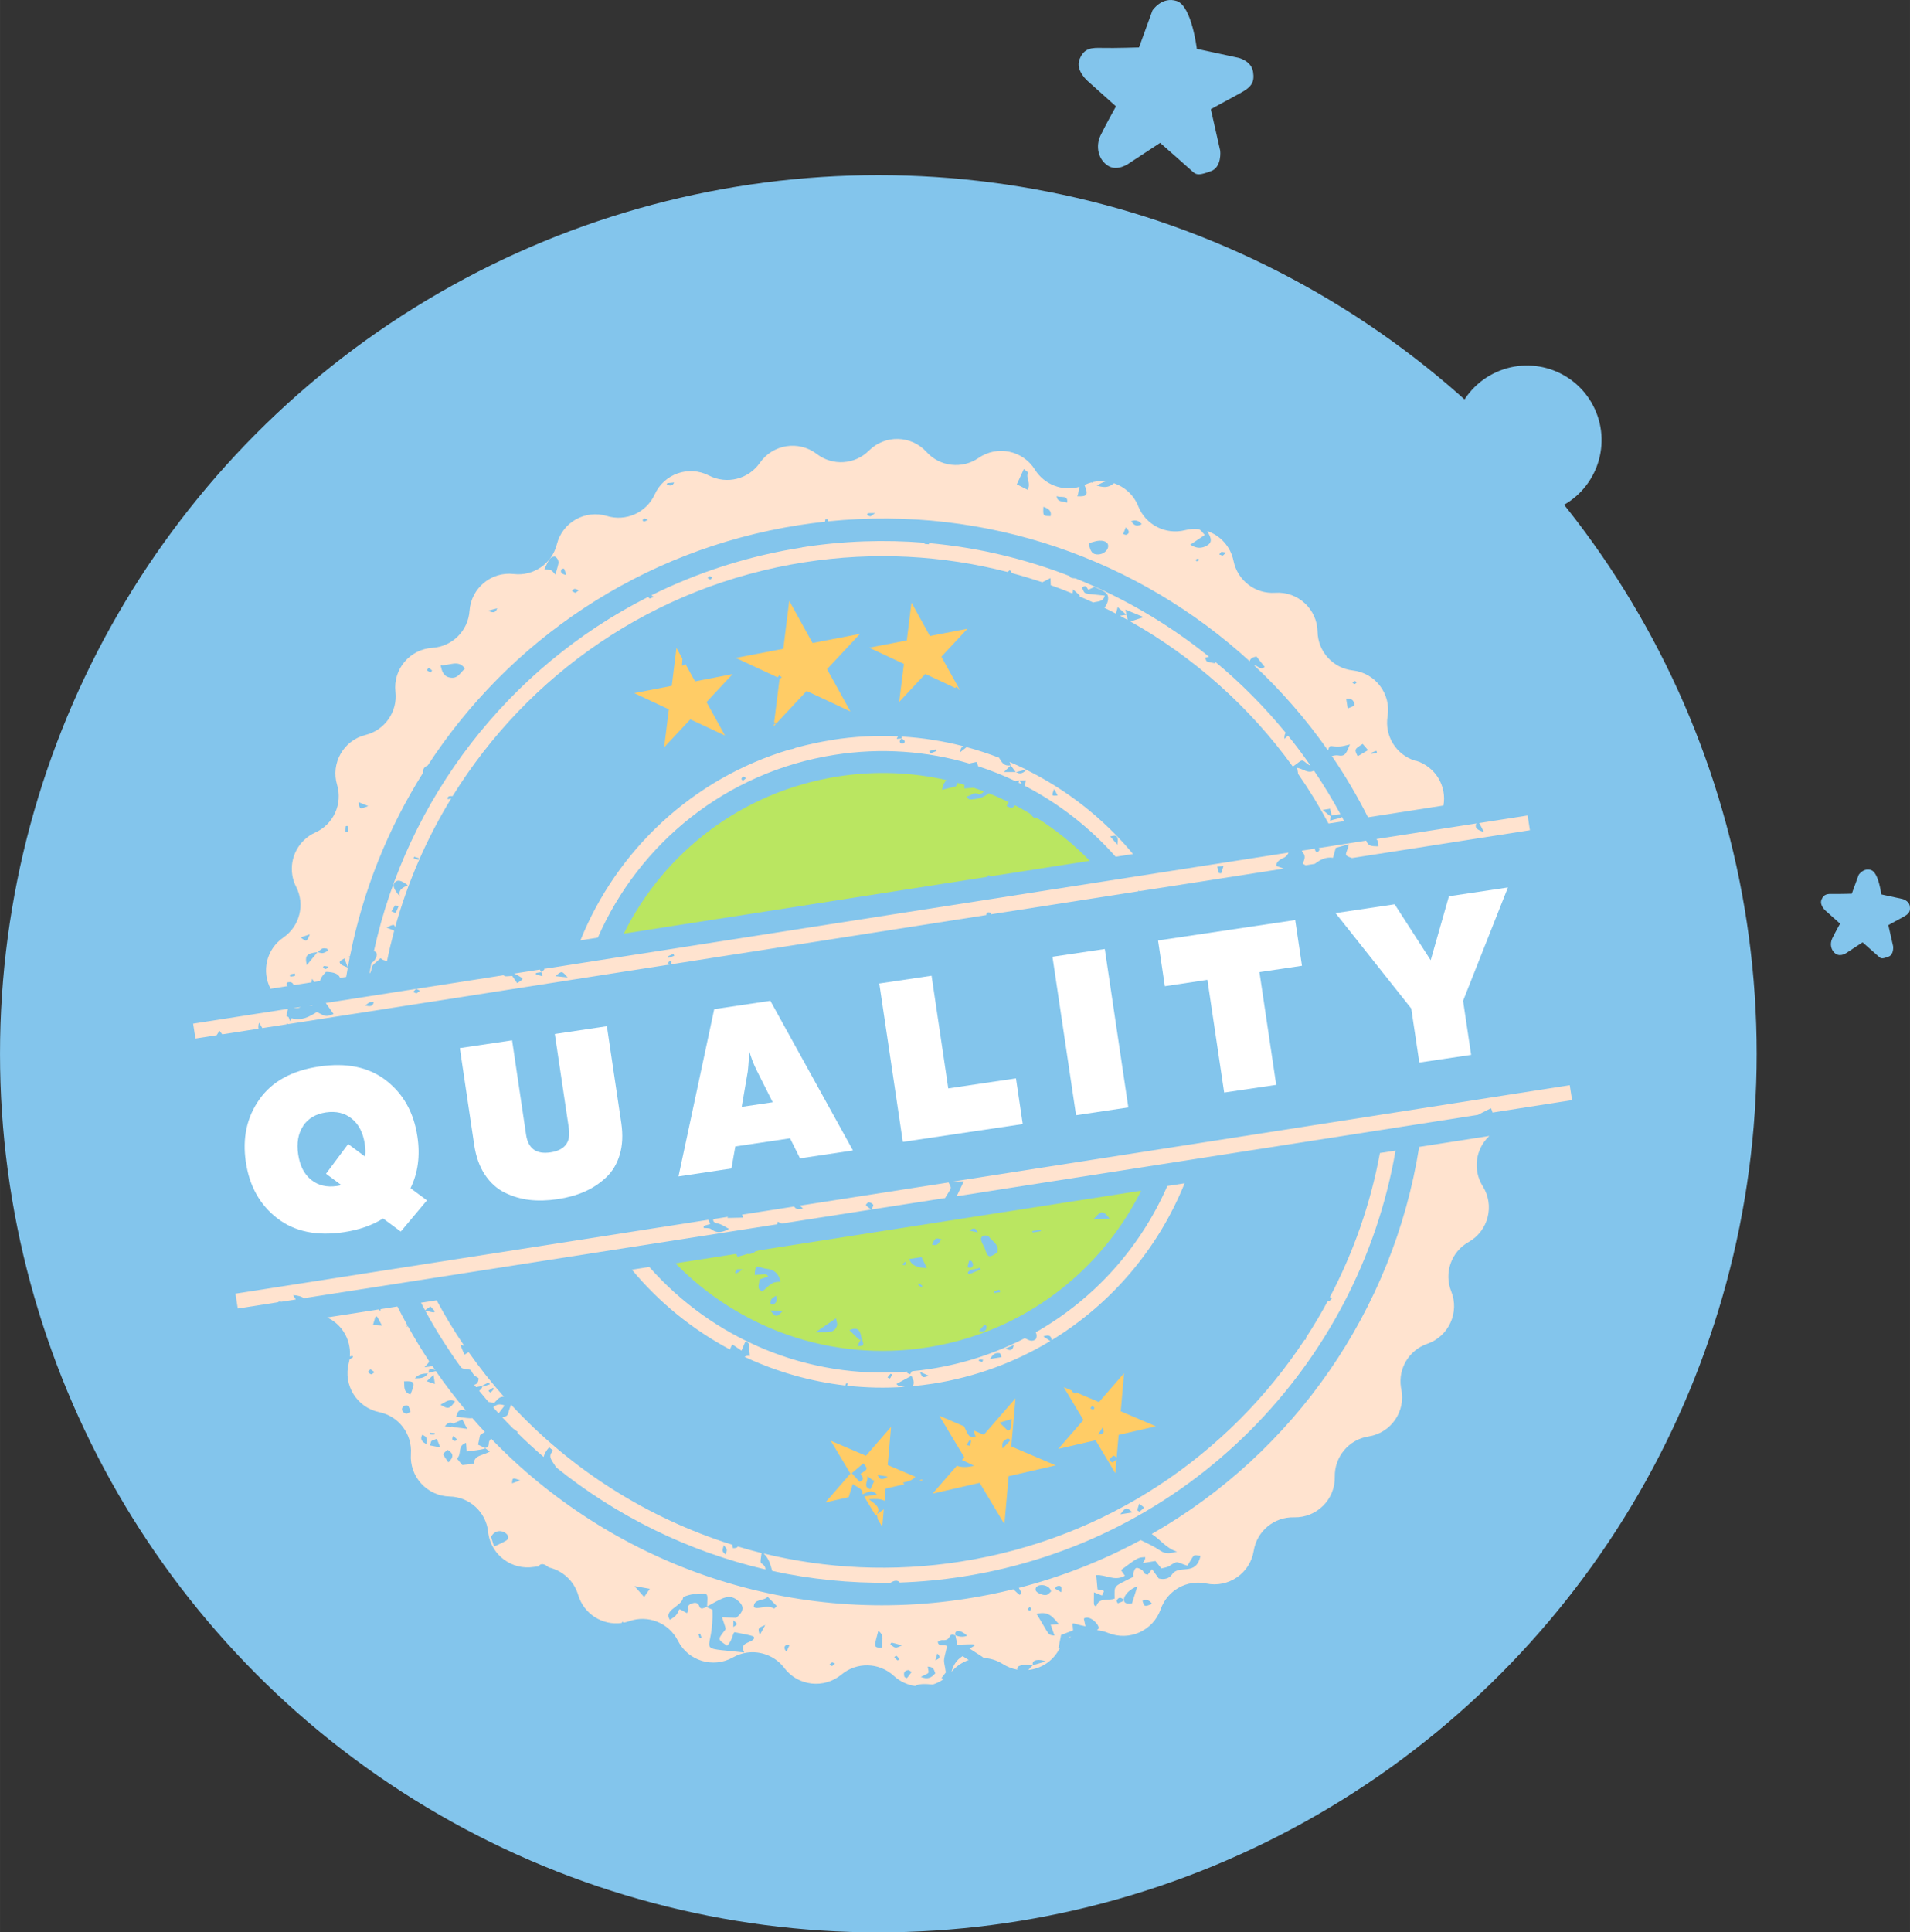 <?xml version="1.0" encoding="UTF-8"?>
<!DOCTYPE svg PUBLIC "-//W3C//DTD SVG 1.1//EN" "http://www.w3.org/Graphics/SVG/1.1/DTD/svg11.dtd">
<!-- Creator: CorelDRAW 2020 (64-Bit) -->
<svg xmlns="http://www.w3.org/2000/svg" xml:space="preserve" width="44.735mm" height="45.244mm" version="1.1" style="shape-rendering:geometricPrecision; text-rendering:geometricPrecision; image-rendering:optimizeQuality; fill-rule:evenodd; clip-rule:evenodd"
viewBox="0 0 386.22 390.62"
 xmlns:xlink="http://www.w3.org/1999/xlink"
 xmlns:xodm="http://www.corel.com/coreldraw/odm/2003">
 <rect x="0" y="0" width="386.22" height="390.62" fill="#333333" stroke="none"/>
 <defs>
  <style type="text/css">
   <![CDATA[
    .fil0 {fill:#83C5EC}
    .fil3 {fill:#BAE661;fill-rule:nonzero}
    .fil4 {fill:#FFCC66;fill-rule:nonzero}
    .fil2 {fill:#FFE3CF;fill-rule:nonzero}
    .fil5 {fill:white;fill-rule:nonzero}
    .fil1 {fill:#83C5EC}
   ]]>
  </style>
 </defs>
 <g id="Слой_x0020_1">
  <circle class="fil0" cx="177.61" cy="213.02" r="177.61"/>
  <path class="fil0" d="M242.01 9.87l8.45 1.82c0,0 2.58,0.61 2.92,2.82 0.34,2.21 -0.36,3.12 -2.74,4.4 -2.38,1.28 -5.8,3.16 -5.8,3.16l1.9 8.4c0,0 0.38,3.31 -1.87,4.13 -2.26,0.82 -2.9,0.85 -3.7,0.1 -0.8,-0.75 -6.58,-5.82 -6.58,-5.82l-6.13 4.03c0,0 -2.38,1.86 -4.39,0.61 -2.01,-1.25 -2.58,-3.96 -1.53,-6.14 1.05,-2.18 3.12,-5.88 3.12,-5.88l-5.65 -5.06c0,0 -2.65,-2.22 -1.7,-4.49 0.94,-2.27 2.36,-2.32 4.69,-2.26 2.33,0.06 7.32,-0.1 7.32,-0.1l2.72 -7.48c0,0 1.91,-2.9 4.92,-1.9 3.02,1 4.05,9.66 4.05,9.66z"/>
  <path class="fil0" d="M380.39 180.8l4.3 0.93c0,0 1.31,0.31 1.49,1.43 0.18,1.12 -0.18,1.59 -1.39,2.24 -1.21,0.65 -2.95,1.61 -2.95,1.61l0.97 4.28c0,0 0.2,1.69 -0.95,2.11 -1.15,0.42 -1.48,0.43 -1.88,0.05 -0.41,-0.38 -3.35,-2.96 -3.35,-2.96l-3.12 2.05c0,0 -1.21,0.95 -2.24,0.31 -1.03,-0.64 -1.31,-2.01 -0.78,-3.13 0.53,-1.11 1.59,-3 1.59,-3l-2.88 -2.58c0,0 -1.35,-1.13 -0.87,-2.28 0.48,-1.16 1.2,-1.18 2.39,-1.15 1.19,0.03 3.73,-0.05 3.73,-0.05l1.39 -3.81c0,0 0.97,-1.48 2.51,-0.97 1.54,0.51 2.06,4.92 2.06,4.92z"/>
  <path class="fil1" d="M322.51 82.74c3.44,7.58 0.08,16.51 -7.5,19.95 -7.58,3.44 -16.51,0.08 -19.95,-7.5 -3.44,-7.58 -0.08,-16.51 7.5,-19.95 7.58,-3.44 16.51,-0.08 19.95,7.5z"/>
  <path class="fil2" d="M162.23 110.66c-10.89,1.7 -21.13,5.02 -30.51,9.68 0.11,0.08 0.25,0.18 0.45,0.32 -0.86,0.36 -0.69,0.48 -1.12,0.01 -28.29,14.3 -48.69,40.78 -55.44,71.57 0.48,0.21 0.71,0.51 0.52,1.09 -0.2,0.61 -0.51,1.05 -1.03,1.34 -0.13,0.69 -0.26,1.38 -0.38,2.07l0.11 -0.02c0.17,-0.33 0.29,-0.69 0.33,-1.11 0.06,-0.61 1.09,-1.2 1.8,-1.92 0.35,0.37 0.81,0.49 1.3,0.56 0.42,-2.06 0.91,-4.1 1.45,-6.12l-1.56 -0.62c1.35,-0.66 1.64,-0.77 1.73,-0 2.57,-9.25 6.41,-18.04 11.37,-26.13 -0.84,0.26 -0.66,0.21 -0.8,-0.08 0.13,-0.12 0.25,-0.32 0.39,-0.34 0.22,-0.03 0.44,-0.04 0.67,-0.01 15.17,-24.5 40.52,-42.51 71.16,-47.29 14.11,-2.2 28.01,-1.39 41.04,1.96l0.52 -0.37 0.41 0.61c2.07,0.55 4.11,1.17 6.13,1.84l1.65 -0.84 0.05 1.43c1.49,0.53 2.96,1.09 4.42,1.69l0.11 -0.83c0.67,0.61 0.97,0.88 1.43,1.3l-0.34 0.03c1,0.42 1.99,0.86 2.97,1.31 0.78,-0.25 2.01,-0.04 2.33,-1.39 -4.77,-0.53 -3.81,-0.14 -4.62,-1.62 0.94,-0.74 0.97,0.13 1.32,0.43 0.43,-0.2 0.86,-0.4 1.25,-0.58 0.92,0.52 2.17,0.86 2.58,1.57 0.36,0.62 0.07,1.85 -0.47,2.47 -0.06,0.06 -0.1,0.12 -0.13,0.19 0.78,0.38 1.56,0.78 2.33,1.18l0.36 -1.32c0.66,0.58 1.08,0.95 1.76,1.55l-1.3 0.2c0.52,0.28 1.04,0.56 1.56,0.85l-0.46 -2.1c1.41,0.58 2.58,1.07 3.7,1.53l-2.68 0.88c12.87,7.27 24.12,17.27 32.84,29.35 0.13,-0.14 0.43,-0.3 0.9,-0.67 1.03,-0.8 0.97,-0.75 2.02,0.1 0.19,0.15 0.41,0.27 0.66,0.38 -1.45,-2.09 -2.97,-4.12 -4.56,-6.09l-0.73 0.66c-0.01,-0.55 0.03,-0.95 0.27,-1.22 -4.3,-5.25 -9.08,-10.06 -14.27,-14.37l-0.02 0.32c-2.18,-0.46 -1.59,-0.21 -2.01,-1.12l0.79 -0.22c-8.14,-6.56 -17.24,-11.91 -27,-15.83 -0.78,-0.02 -1.11,-0.17 -1.16,-0.46 -9.02,-3.5 -18.58,-5.78 -28.45,-6.67 -0,0.05 -0.03,0.13 -0.05,0.23l-0.86 -0.06 0.04 -0.24c-8.11,-0.66 -16.43,-0.39 -24.81,0.92zm64.3 195.46c1.19,-1.52 1.19,-1.52 2.47,-0.39 -0.8,0.13 -1.46,0.23 -2.47,0.39zm-79.83 8.11c-0.7,-0.66 -0.7,-0.66 -0.34,-1.87 0.74,0.9 0.74,0.9 0.34,1.87zm83.66 -10.27c1.15,0.98 1.28,0.56 0.07,1.63 -0.6,-0.36 -0.55,-0.01 -0.07,-1.63zm-146.6 -130.76c1.16,0.36 1.03,0.21 0.84,0.6 -1.19,-0.36 -1.03,-0.22 -0.84,-0.6zm13.59 107c1.76,-0.88 1.42,-0.86 1.69,-0.36 -1.72,0.56 -1.46,0.54 -1.68,0.37 0.33,0.26 -0.08,0.56 -0.47,0.95 0.61,0.75 1.23,1.49 1.86,2.22 0.32,0.06 0.7,0.14 1.15,0.23 1.03,-1.08 1.17,-1.23 1.99,-1.27 -2.54,-2.86 -4.92,-5.87 -7.13,-9.01l-0.85 0.53c-0.35,-0.86 -0.55,-1.34 -0.82,-2 0.34,0.07 0.57,0.12 0.75,0.15 -2,-2.94 -3.86,-6 -5.55,-9.16l-3.16 0.49c0.27,0.51 0.54,1.01 0.81,1.52l1.09 -0.76c0.36,0.38 0.65,0.68 0.93,0.98 -0.38,0.3 0.06,0.33 -2,-0.16 1.2,2.21 2.48,4.37 3.83,6.47l0 0 -0 0c1.09,1.7 2.22,3.36 3.41,4.99l0.08 0.09c0.4,0.41 1.82,0.21 2,0.6 0.69,1.4 1.16,1.18 1.49,1.54 -0.01,0.9 -0.39,1.2 -0.89,1.33l0.38 0.47 1.08 -0.2 0 0zm2.38 4.3c0.36,0.41 0.73,0.81 1.09,1.21l1.23 -1.59c-1.14,-0.46 -1.81,-0.12 -2.32,0.38zm1.8 1.98c0.72,0.77 1.45,1.53 2.2,2.28l1.06 0.78 -0.24 0.04c1.74,1.71 3.53,3.36 5.38,4.94 0.15,-0.64 0.52,-1.28 1.11,-1.95 0.28,0.23 0.83,0.67 0.81,0.69 -1.25,1.21 -0.12,2.1 0.5,3.2l-0.05 0.04c12.31,9.95 26.81,17.12 42.47,20.76 0.01,-0.44 -0.17,-0.85 -0.82,-1.23 -0.32,-0.18 -0.05,-1.1 0.04,-2.09 -1.61,-0.4 -3.22,-0.84 -4.8,-1.32 -0.09,0.24 -0.38,0.33 -0.98,0.34 -0.06,-0.41 -0.12,-0.44 -0.11,-0.68 -17.17,-5.38 -32.62,-15.2 -44.76,-28.33 -0.21,0.59 -0.45,1.16 -0.57,1.73 -0.13,0.58 -0.63,0.75 -1.23,0.8zm54.62 31.08c7.74,1.69 15.75,2.51 23.9,2.39 0.37,-0.2 0.64,-0.35 0.93,-0.39 0.47,-0.07 0.81,0.1 0.94,0.35 4.23,-0.14 8.49,-0.54 12.78,-1.21 45.71,-7.14 80.02,-42.85 87.49,-86.11l-3.16 0.49c-1.89,10.26 -5.34,20.07 -10.12,29.14 0.12,0.06 0.27,0.13 0.45,0.21 -0.52,0.52 -0.43,0.66 -0.83,0.49 -1.39,2.58 -2.88,5.09 -4.48,7.54 0.01,0.11 0.01,0.22 0,0.34 -0.12,0.02 -0.2,0.04 -0.26,0.05 -15.32,23.24 -39.98,40.21 -69.57,44.83 -13.67,2.13 -27.14,1.44 -39.81,-1.64 1.14,1.08 1.39,2.35 1.73,3.52zm-78.3 -121.29l0.04 -0.01 0.01 -0.06 -0.06 0.07zm184.6 -39.88c2.25,3.23 4.32,6.6 6.19,10.09l3.16 -0.49 -0.44 -0.83c-0.72,0.42 -1.62,0.37 -2.4,0.8 0.07,-0.51 0.05,-0.79 0.17,-0.96 -0.21,-0.02 -0.73,-0.51 -1.69,-1.27 1.22,-0.19 1.51,-0.23 1.54,-0.25l0.01 0 -0.01 -0c0.01,-0.01 -0.01,-0.01 -0.03,-0.02 0,-0.04 0.11,-0.22 0.56,-1.06 -0.76,0.08 -1.26,0.13 -2.26,0.23l1.69 0.83c0.21,0.79 0.32,1.24 0.29,1.43 0.23,-0.15 0.71,-0.19 1.82,-0.3 -1.64,-3.03 -3.43,-5.97 -5.35,-8.81 -1.26,0.67 -2.22,-0.4 -3.4,-0.56 0.14,0.91 0.21,1.1 0.14,1.16zm-181.56 24.88c-1.41,-1.67 -1.59,-2.42 -0.97,-2.98 0.55,-0.49 1.22,-0.33 2.54,0.67 -0.94,0.45 -2.03,0.81 -1.57,2.31zm-0.3 1.95c-0.72,1.58 -0.39,1.4 -1.44,1 0.91,-1.48 0.58,-1.29 1.44,-1zm18.17 97.92c0.29,-0.2 0.58,-0.41 0.88,-0.59 0.02,-0.01 0.26,0.19 0.25,0.2 -0.85,0.95 -0.68,0.82 -1.13,0.39zm45.28 -164.4c-0.51,0.52 -0.25,0.54 -0.97,0.07 0.49,-0.43 0.25,-0.43 0.97,-0.07z"/>
  <path class="fil2" d="M301.15 229.63l-14.18 2.21c-5.21,32.95 -25.27,61.81 -54.08,78.25 1.82,1.19 2.95,2.92 5.13,3.58 -1.2,0.27 -2.22,0.61 -3.4,-0.21 -1.17,-0.81 -2.53,-1.44 -3.96,-2.13 -7.66,4.14 -15.92,7.41 -24.65,9.66 0.15,0.19 0.3,0.52 0.54,1.02 -0.45,0.52 -0.1,0.68 -1.64,-0.74 -3.11,0.77 -6.28,1.41 -9.51,1.91 -36.76,5.74 -72.09,-7.46 -96.08,-32.35 -0.15,0.15 -0.28,0.31 -0.37,0.48 -0.27,0.49 0.16,1.25 -0.9,1.4l-0 -0 0 0 -0 0 0 0 0.99 0.71c-1.26,0.82 -3.26,0.7 -3.19,2.46 -0.91,0.1 -1.68,0.19 -2.36,0.27 -0.41,-0.51 -1.14,-1.29 -1.07,-1.35 1.04,-0.87 -0.04,-2.5 1.82,-3.13 0.04,0.52 0.08,1.01 0.13,1.75 0.05,-0.01 4.21,-0.47 3.69,-0.71 0.07,0.02 0.28,0.13 -1.39,-0.67 0.08,-0.41 0.19,-0.96 0.39,-1.9 0.23,-0.23 0.6,-0.43 0.99,-0.65 -0.86,-0.93 -1.71,-1.86 -2.54,-2.82 -0.47,0.12 -1.42,-0.07 -3.26,-0.28 0.34,-1.26 0.69,-1.62 1.97,-1.24 -2.15,-2.56 -4.18,-5.23 -6.1,-7.99 -1.26,0.3 -1.51,0.35 -1.53,0.37l-0.01 -0c-0.5,0.92 -1.35,1.17 -2.7,1.1 1.14,-1.37 3.12,-0.8 2.74,-1.08l0.01 0c0.16,-0.97 0.17,-1.05 1.38,-0.57l-0.58 -0.84c-0.37,0.11 -0.89,0.18 -1.6,0.26 0.38,-0.48 0.95,-0.9 0.91,-1.23l-0.01 -0.06c-1.5,-2.27 -2.92,-4.61 -4.25,-7.01l-0.29 0.05c0.06,-0.1 0.11,-0.18 0.17,-0.26 -0.69,-1.24 -1.35,-2.5 -2,-3.78l-3.39 0.53 -0.05 0.37c-0.13,-0.11 -0.24,-0.21 -0.34,-0.31l-10.44 1.63c2.47,1.12 4.13,3.43 4.53,6.02 0.1,0.61 0.12,1.23 0.07,1.86 0.17,-0.04 0.33,-0.08 0.5,-0.12 0.03,-0.01 0.17,0.25 0.14,0.27 -0.23,0.16 -0.47,0.3 -0.71,0.45 -0.04,0.26 -0.09,0.52 -0.16,0.78 -1.14,4.45 1.67,8.94 6.17,9.88 3.95,0.8 6.69,4.41 6.41,8.44 -0.33,4.58 3.24,8.5 7.83,8.61 4.02,0.08 7.37,3.15 7.79,7.16 0.02,0.12 0.03,0.26 0.04,0.38 0.68,4.36 4.79,7.39 9.2,6.69 0.31,-0.05 0.61,-0.08 0.91,-0.09 0.27,-0.38 0.73,-0.72 1.54,-0.22 0.22,0.14 0.41,0.27 0.56,0.41 2.77,0.63 5.1,2.7 5.95,5.56 1.15,3.87 4.92,6.2 8.77,5.68 0.03,-0.06 0.08,-0.13 0.14,-0.23l0.41 0.14c0.35,-0.07 0.7,-0.17 1.04,-0.29 3.8,-1.33 8,0.37 9.82,3.97 2.06,4.09 7.14,5.62 11.13,3.36 0.86,-0.49 1.79,-0.8 2.72,-0.95 2.84,-0.44 5.83,0.68 7.65,3.09 2.76,3.67 8.04,4.26 11.56,1.33 3.1,-2.58 7.63,-2.47 10.59,0.27 1.26,1.15 2.77,1.83 4.33,2.05 0.65,-0.48 1.99,-0.45 3.55,-0.3 0.76,-0.24 1.48,-0.6 2.15,-1.06l-0.39 -0.27c0.4,-0.51 0.71,-0.9 0.88,-1.12 -0.45,-3.03 -0.61,-1.7 0.26,-5.34 -0.78,-0.38 -1.78,0.21 -1.89,-0.86 0.27,-0.11 0.6,-0.36 0.88,-0.33 0.74,0.07 1.25,-0.1 1.52,-0.73 0.33,-0.78 1.37,-0.07 1.18,-0.21l0.02 0.01c-0.4,-0.98 0.74,-1.46 2.33,0.04 -1.25,0.54 -2.52,-0.19 -2.36,-0.06l-0.01 -0.01c0.13,0.63 0.26,1.25 0.4,1.9 3.61,-0.1 4.5,-0.33 2.47,0.77 0.88,0.57 1.74,1.12 2.74,1.77l-0.14 0.12c1.43,0.03 2.86,0.43 4.14,1.24 0.93,0.59 1.93,0.96 2.94,1.14 -0.13,-0.35 -0.03,-0.85 1.28,-0.95 0.8,-0.06 1.81,0.12 1.84,0.06l0.03 0.01c-0.45,-1.21 1.38,-1.31 2.58,-0.79 -2.23,0.65 -2.59,0.74 -2.61,0.77l-0.01 -0.01c-0.38,0.37 -0.65,0.71 -0.92,0.97 2.49,-0.26 4.82,-1.67 6.15,-4.02 0.08,-0.14 0.16,-0.28 0.25,-0.41 -0.09,0.02 -0.2,0.04 -0.3,0.05 0.16,-0.83 0.32,-1.65 0.53,-2.7 0.63,-0.24 1.46,-0.56 2.43,-0.93 -0.1,-2.03 -0.66,-1.44 2.51,-0.82 -0.14,-0.67 -0.24,-1.15 -0.33,-1.57 1.21,-0.88 3.4,1.5 2.93,2.09 -0.08,0.1 -0.19,0.18 -0.3,0.26 0.77,0.07 1.54,0.25 2.29,0.56 4.26,1.72 9.09,-0.45 10.61,-4.79 1.33,-3.8 5.27,-6.04 9.23,-5.2 4.49,0.93 8.85,-2.08 9.58,-6.6 0.63,-3.98 4.12,-6.89 8.15,-6.78 4.58,0.12 8.35,-3.62 8.25,-8.21 -0.04,-2.01 0.66,-3.88 1.88,-5.34 1.21,-1.45 2.93,-2.48 4.92,-2.79 4.55,-0.7 7.57,-5.05 6.65,-9.55 -0.02,-0.12 -0.05,-0.24 -0.07,-0.36 -0.6,-3.82 1.62,-7.56 5.33,-8.83 4.33,-1.51 6.54,-6.33 4.84,-10.59 -1.51,-3.74 -0,-8.02 3.51,-9.98 4.01,-2.26 5.31,-7.4 2.86,-11.29 -2.05,-3.27 -1.47,-7.53 1.31,-10.13zm-66.84 89.45c-0.47,-0.65 -0.87,-1.2 -1.35,-1.87 -0.42,0.53 -0.65,0.82 -0.89,1.13 -0.25,-0.09 -0.49,-0.12 -0.6,-0.23 -0.21,-0.23 -0.29,-0.58 -0.54,-0.74 -1.43,-0.89 -1.43,-0.22 -1.76,0.63 -0.06,0.16 -0,0.36 0.01,0.75 -4.12,2.11 -3.83,1.55 -3.79,4.41 -1.39,0.54 -3.16,-0.36 -3.73,1.62 -0.58,-0.44 -0.46,0.04 -0.45,-2.89 0.69,0.27 1.09,0.43 1.62,0.64 0.54,-1.18 0.7,-0.88 -0.9,-1.24 -0.08,-0.9 -0.16,-1.83 -0.26,-2.87 1.94,-0.16 3.68,1.32 5.8,0.12 -0.29,-0.42 -0.55,-0.79 -0.8,-1.15 3.46,-2.57 3.46,-2.57 4.93,-2.61 -0.12,0.67 -0.02,0.37 -0.5,1.18 0.93,-0.14 1.64,-0.25 2.54,-0.4 0.34,0.42 0.71,0.88 1.2,1.49 0.49,-0.14 1.15,-0.19 1.6,-0.48 1.81,-1.18 1.33,-0.81 3.66,-0.06 1.6,-2.55 0.99,-2.16 2.65,-2 -0.92,4.28 -4.34,1.62 -5.78,3.79 -0.51,0.78 -1.53,1.08 -2.64,0.79zm-41.92 18.88c0.96,-1.13 2.17,-1.93 3.49,-2.39l-1.23 -0.79c-1.38,0.87 -1.91,1.97 -2.26,3.18zm23.84 -6.84c0.1,-0.08 0.2,-0.15 0.3,-0.22l-0.16 -0.06c-0.05,0.08 -0.09,0.17 -0.13,0.27zm-73.33 -6.27c-0.55,0.14 -1.22,0.69 -1.51,-0.18 -0.2,-0.6 -0.67,-0.75 -1.27,-0.59 -0.64,0.16 -1.19,0.46 -0.91,1.2 0.06,0.17 -0.15,0.42 -0.3,0.82 -2.34,-1.26 -1.08,-0.89 -2.27,0.48 -0.27,0.32 -0.71,0.53 -1.18,0.87 -1.37,-2.02 2.38,-2.69 2.66,-4.45 0.04,-0.27 1.04,-0.53 1.63,-0.67 0.47,-0.11 0.99,-0.01 1.47,-0.07 1.78,-0.23 1.9,-0.14 1.81,1.4 -0.05,0.88 -0.03,1.03 -0.06,1.1l0.01 -0.01c2.51,-1.33 4.21,-2.69 5.96,-1.39 1.62,1.21 1.61,2.28 -0.05,3.67 -0.83,-0.03 -1.66,-0.06 -2.89,-0.1 0.86,2.65 0.88,2.23 0.42,2.82 -1.3,1.68 -1.31,1.68 0.63,2.93 1.2,-1.23 1.09,-2.81 1.56,-2.72 4.4,0.83 3.77,0.84 3.89,1.2 -0.43,1.07 -3.14,0.7 -2,2.89 -10.63,-1.19 -6.04,0.43 -6.45,-8.66 -0.93,-0.43 -1.16,-0.5 -1.16,-0.55l-0.01 0.02zm66.71 1.41c2.51,-0.69 3.37,0.78 4.52,2.07 -0.54,0.03 -0.96,0.05 -1.68,0.09 0.3,0.85 0.54,1.53 0.78,2.21 -1.46,-0.15 -0.92,0.01 -3.62,-4.37zm-109.72 -13.62c-0.25,-0.85 -0.42,-1.41 -0.59,-1.97 1.36,-2.56 4.62,-0.22 3.06,0.75 -0.72,0.45 -1.54,0.77 -2.47,1.22zm52.53 12.24c-0.03,-1.8 2.13,-1.17 2.79,-2.1 0.6,0.61 1.18,1.2 1.86,1.89 -0.13,0.13 -0.52,0.53 -0.54,0.51 -1.13,-0.72 -2.38,-0.15 -3.57,-0.11 -0.13,0 -0.25,-0.08 -0.54,-0.19zm60.13 -3.19c-0.21,0.18 -0.48,0.56 -0.85,0.7 -0.65,0.24 -2.15,-0.39 -2.27,-0.91 -0.33,-1.41 2.7,-1.47 3.12,0.21zm17.44 -1.02c-0.42,1.35 -0.74,2.36 -1.08,3.44 -2.76,0.58 -1.83,-2.37 1.08,-3.44zm-148.29 -41.43c2.2,-0.1 2.33,0.17 1.29,2.64 -1.55,-0.49 -1.16,-1.65 -1.29,-2.64zm7.36 4.72c1.05,-0.56 1.81,-1.28 2.95,-0.67 -1.08,1.54 -1.4,1.63 -2.95,0.67zm89.29 49.09c-2.03,0.19 -1.43,-0.6 -0.75,-3.37 1.38,0.95 0.62,2.17 0.75,3.37zm9.24 3.86c1.4,0.04 1.24,0.83 1.54,1.33 -0.75,0.9 -1.53,1.33 -2.94,0.74 1.92,-0.97 1.65,-0.48 1.4,-2.06zm-96.92 -41.29c-1.32,-2 -1.34,-1.44 -0.19,-2.55 1.22,0.7 1.34,1.46 0.19,2.55zm37.63 25.01c1.34,0.24 2.18,0.39 3.1,0.55 -0.34,0.48 -0.65,0.94 -1.15,1.65 -0.6,-0.68 -1.12,-1.27 -1.95,-2.2zm-39.27 -28.04c-0.96,-0.18 -1.46,-0.28 -2.09,-0.4 0.37,-1.07 -0.06,-0.79 1.38,-1.33 0.2,0.48 0.39,0.95 0.71,1.73zm-13.61 -24.74c0.68,-2.33 0.5,-2.39 1.82,0.12 -0.73,-0.05 -1.2,-0.08 -1.82,-0.12zm6.89 16.25c0.38,0.26 0.2,-0.09 0.72,1.28 -0.31,0.14 -0.66,0.43 -0.89,0.38 -1.2,-0.25 -1.12,-1.67 0.17,-1.66zm150.66 40.14c-1.57,0.59 -1.57,0.59 -1.95,-0.66 0.84,-0.3 1.44,-0.14 1.95,0.66zm-79.34 6.26c-0.41,-1.37 -0.41,-1.37 1.11,-2 -0.43,0.77 -0.77,1.38 -1.11,2zm28.77 2.12c-1.37,0.63 -1.37,0.63 -2.38,-0.25 0.31,-0.44 -0.09,-0.42 2.38,0.25zm-121.61 -143.13c0.63,-0.21 1.16,-0.38 1.85,-0.6 -0.6,1.51 -0.69,1.54 -1.85,0.6zm25.41 102.43c-0.88,-0.48 -1.29,-0.93 -0.84,-1.86 1.04,0.35 1.11,0.93 0.84,1.86zm0.08 -12.71c0.5,-0.46 0.86,-0.78 1.38,-1.26 0.11,0.68 0.18,1.17 0.28,1.82 -0.52,-0.18 -1.01,-0.34 -1.67,-0.56zm140.88 44.32c-0.33,0.3 0,0.16 -1.14,0.58 -0.08,-0.2 -0.29,-0.44 -0.21,-0.58 0.55,-0.99 1.12,-0.33 1.44,-0.16l-0.09 0.15zm-42.83 14.47c-1.15,1.49 -0.81,1.35 -1.46,0.97 -0.15,-0.67 -0.17,-1.28 0.87,-1.37l0.6 0.39zm-25.3 -4.12c-0.66,-0.75 -0.44,-1.14 0.1,-1.44 0.1,-0.05 0.51,0.14 0.5,0.15 -0.15,0.37 -0.34,0.74 -0.6,1.29zm-53.84 -34.63c-0.78,0.29 -1.18,0.44 -1.65,0.61 0.07,-1.18 0.07,-1.18 1.65,-0.61zm-13.75 -10.9c-0.13,0.15 -0.4,0.07 -1.49,0.02 0.57,-0.88 1.11,-0.9 1.74,-0.61 0.54,-0.24 1.09,-0.49 1.8,-0.81 0.34,0.67 0.6,1.17 0.98,1.9 -2.33,-0.32 -2.97,-0.32 -3.03,-0.51zm123.16 33.52c-0.56,-0.33 -0.94,-0.55 -1.31,-0.76 0.17,-0.17 0.32,-0.45 0.53,-0.49 0.78,-0.18 0.98,0.19 0.78,1.26zm-66.3 5.68c0.92,0.77 0.92,0.77 -0.02,1.35 0.01,-0.41 0.01,-0.73 0.02,-1.35zm-49.63 -204.1c0.82,-0.21 1.24,-0.31 1.87,-0.48 -0.32,0.85 -0.72,1.02 -1.87,0.48zm82.14 211.51c0.56,-0.31 0.33,-0.44 1.09,0.46 -0.54,0.32 -0.3,0.39 -1.09,-0.46zm8.33 0.67c0.11,-0.39 0.22,-0.78 0.39,-1.38 0.9,0.8 0.3,1.1 -0.39,1.38zm-58.15 -230.52c-0.37,0.16 -0.57,0.29 -0.78,0.33 -0.08,0.01 -0.3,-0.25 -0.27,-0.31 0.35,-0.57 0.73,-0.17 1.05,-0.02zm3.99 -7.45c0.35,-0.03 0.76,-0.07 1.34,-0.13 -0.35,0.85 -0.88,0.61 -1.36,0.51 -0.26,-0.05 -0.07,-0.25 0.01,-0.39zm73.27 227.99c-0.53,-0.4 -0.58,-0.18 -0.05,-0.81 0.45,0.41 0.44,0.2 0.05,0.81zm-39.41 10.65c-0.75,0.62 -0.44,0.57 -1.15,0.21 0.72,-0.63 0.42,-0.52 1.15,-0.21zm-27.36 -5.17c-0.09,-0.27 -0.18,-0.54 -0.27,-0.81 0.12,-0.03 0.35,-0.1 0.35,-0.09 0.38,0.98 0.31,0.82 -0.08,0.9zm-52.38 -196.67c1.64,0.21 3.63,-1.27 4.92,0.72 -0.92,0.69 -1.3,1.93 -2.73,1.83 -1.56,-0.11 -1.95,-1.26 -2.19,-2.55zm131.04 -24.64c0.8,-0.21 1.47,-0.49 2.14,-0.52 2.94,-0.11 1.89,2.71 -0.21,2.78 -1.16,0.04 -1.59,-0.52 -1.92,-2.26zm-12.36 -10.81c-0.8,-0.4 -1.47,-0.75 -2.17,-1.1 0.48,-1.05 0.92,-1.99 1.42,-3.09 0.35,0.31 0.9,0.62 0.83,0.76 -0.48,1.09 0.7,2.05 -0.08,3.44zm-97.7 16.05c0.8,-1.6 1.01,-2.46 2.01,-2.56 0.3,-0.03 0.98,0.66 0.82,1.44 -0.13,0.65 -0.35,1.3 -0.61,2.21 -1,-1.04 -0.4,-0.82 -2.22,-1.09zm165.46 35.32c0.34,0.39 0.68,0.79 1.09,1.26 -0.7,0.41 -1.39,0.82 -2.09,1.24 -0.7,-1.4 -0.7,-1.4 1,-2.49zm-64.56 -47.93c1.13,0.37 1.7,0.9 1.46,1.88 -1.54,-0.02 -1.54,-0.02 -1.46,-1.88zm61.54 40.78c-0.11,-0.72 -0.2,-1.3 -0.31,-1.97 1.03,-0.14 1.47,0.27 1.64,0.97 0.1,0.41 0.02,0.45 -1.34,0.99zm-58.84 -42.95c0.77,0.42 2.38,-0.33 2.1,1.33 -0.84,-0.31 -2.04,-0.05 -2.1,-1.33zm17.2 5.68c-1.19,0.64 -1.63,0.09 -2.17,-0.6 1.07,-0.37 1.62,-0.03 2.17,0.6zm-156.43 56.99c-1.76,0.67 -1.76,0.67 -1.92,-0.79 0.62,0.26 1.08,0.45 1.92,0.79zm-10.21 29.53c0.84,-0.68 0.81,-0.92 1.9,-0.7 0.09,0.02 0.17,0.41 0.11,0.45 -0.32,0.19 -0.68,0.4 -1.04,0.44 -0.33,0.04 -0.94,-0.22 -0.98,-0.2 -0.01,-0.05 -0.04,0.02 -2.19,2.63 -0.47,-1.91 -0.02,-2.41 2.19,-2.62zm163.41 -85.87c0.87,0.81 0.73,1.21 0.13,1.49 -0.15,0.07 -0.45,-0.09 -0.68,-0.15 0.15,-0.36 0.3,-0.73 0.54,-1.34zm-50.7 -2.89c-1.12,0.78 -0.72,0.76 -1.59,0.42 0.11,-0.5 -0.21,-0.39 1.59,-0.42zm-101.2 173.66c-0.33,0.22 -0.59,0.49 -0.69,0.45 -0.26,-0.09 -0.52,-0.29 -0.61,-0.5 -0.04,-0.11 0.29,-0.35 0.45,-0.53 0.24,0.16 0.47,0.32 0.85,0.58zm-16.14 -80.59c0.06,0.58 0.3,0.46 -0.92,0.65 -0.11,-0.56 -0.29,-0.4 0.92,-0.65zm218.82 -44.57c-1.3,0.2 -1.07,0.24 -1.18,-0.03 1.28,-0.51 1.04,-0.54 1.18,0.03zm-30.51 -40.52c-0.82,0.73 -0.46,0.72 -1.38,0.37 0.54,-0.65 0.18,-0.55 1.38,-0.37zm-130.87 7.61c-0.88,0.63 -0.51,0.7 -1.43,0.11 0.72,-0.52 0.34,-0.48 1.43,-0.11zm-2.54 -3.07c-1.13,-0.23 -1.21,-0.64 -0.98,-1.18 0.64,-0.18 0.42,-0.41 0.98,1.18zm-44.67 51.9c0.06,-1.35 -0.06,-1.12 0.45,-1.16 0.21,1.34 0.34,1.11 -0.45,1.16zm204.58 -30.28c-0.54,0.52 -0.31,0.49 -0.93,0.22 0.43,-0.56 0.22,-0.44 0.93,-0.22zm-187.74 -2.89c0.29,0.23 0.52,0.39 0.68,0.58 0.03,0.03 -0.29,0.37 -0.32,0.35 -1.01,-0.43 -0.69,-0.44 -0.36,-0.93zm0.3 154.66c0.31,0.03 0.63,0.05 0.94,0.08 -0.04,0.11 -0.08,0.3 -0.12,0.3 -1.07,0.02 -0.88,-0.05 -0.83,-0.38zm155.52 -176.41c-0.67,0.37 -0.46,0.35 -0.78,-0.08 0.69,-0.3 0.47,-0.3 0.78,0.08zm-150.87 177.06c0.45,0.4 0.65,0.52 0.75,0.69 0.03,0.05 -0.28,0.35 -0.35,0.34 -0.89,-0.23 -0.52,-0.58 -0.4,-1.03zm-25.23 -94.86c-0.59,0.57 -0.27,0.56 -1.16,0.25 0.34,-0.48 0.01,-0.47 1.16,-0.25zm219.79 -41.63c-3.85,-1.16 -6.25,-5 -5.61,-8.98 0.74,-4.54 -2.46,-8.76 -7.03,-9.28 -4,-0.45 -7.05,-3.8 -7.13,-7.83 -0.09,-4.6 -3.99,-8.18 -8.57,-7.87 -2.02,0.13 -3.92,-0.48 -5.42,-1.64 -1.51,-1.15 -2.6,-2.83 -3,-4.8 -0.59,-2.92 -2.68,-5.14 -5.29,-6.03 0.47,0.96 1.25,2.06 0.07,2.83 -1.13,0.74 -2.29,0.74 -3.51,-0.09 0.87,-0.58 1.69,-1.14 2.92,-1.96 -0.4,-0.4 -0.7,-0.93 -1.19,-1.16 -0.92,-0.1 -1.88,-0.04 -2.83,0.2 -3.9,0.98 -7.94,-1.09 -9.43,-4.83 -0.91,-2.3 -2.76,-3.94 -4.92,-4.67 -1.17,1.07 -2.32,0.82 -3.49,0.47 0.59,-0.28 1.17,-0.65 1.82,-0.83 -0.85,-0.09 -1.71,-0.05 -2.57,0.13l-0.2 0.15 -0.1 -0.08c-0.44,0.12 -0.89,0.27 -1.32,0.47l-0.1 0.05c0.84,2 0.56,2.39 -1.46,2.28 0.33,-0.65 0.21,-1.35 0.49,-1.92 -3.41,0.99 -7.13,-0.38 -9.06,-3.47 -2.43,-3.89 -7.62,-4.96 -11.39,-2.35 -3.31,2.29 -7.82,1.78 -10.52,-1.21 -3.09,-3.4 -8.38,-3.53 -11.64,-0.28 -2.85,2.85 -7.37,3.14 -10.56,0.68 -3.64,-2.79 -8.88,-1.97 -11.5,1.79 -2.3,3.32 -6.69,4.42 -10.28,2.58 -4.08,-2.11 -9.09,-0.37 -10.98,3.81 -1.68,3.67 -5.8,5.53 -9.66,4.36 -4.39,-1.33 -9.01,1.27 -10.13,5.71 -0.98,3.91 -4.71,6.49 -8.71,6.02 -4.57,-0.54 -8.63,2.86 -8.95,7.44 -0.27,4.02 -3.48,7.22 -7.51,7.48 -4.58,0.28 -7.99,4.35 -7.47,8.91 0.45,4 -2.14,7.73 -6.04,8.7 -4.45,1.09 -7.08,5.7 -5.76,10.1 1.14,3.86 -0.73,7.98 -4.42,9.63 -3.38,1.53 -5.19,5.1 -4.64,8.57 0.13,0.83 0.38,1.64 0.78,2.41 1.84,3.58 0.72,7.98 -2.61,10.26 -3.41,2.35 -4.42,6.81 -2.56,10.34l3.44 -0.54c-0.28,-0.27 -0.24,-0.69 0.05,-0.76 0.66,-0.15 1,0.07 1.17,0.57l3.57 -0.56 0.19 -0.73c0.14,0.22 0.26,0.43 0.37,0.64l1.22 -0.19c0.22,-0.96 0.96,-1.54 1.2,-1.85 1.63,0.04 2.58,0.44 2.83,1.22l1.25 -0.19c0.1,-0.63 0.21,-1.25 0.32,-1.88 -0.71,-0.34 -1.16,-0.45 -1.41,-0.7 -0.6,-0.59 0.1,-0.75 0.73,-1.16l0.69 1.85c0.12,-0.67 0.24,-1.33 0.37,-2l-0.22 -0.19 0.28 -0.1c2.64,-13.31 7.72,-25.88 14.82,-37.15 -0.08,-0.58 0.06,-1.02 0.83,-1.4l0.03 0.05c16.41,-25.23 43.06,-43.65 75.14,-48.66 1.75,-0.27 3.5,-0.5 5.25,-0.69 0.02,-0.13 0.05,-0.3 0.07,-0.51 0.54,0.03 0.57,-0.12 0.55,0.44 32.18,-3.29 62.84,7.78 85.24,28.28 0.11,-0.5 0.54,-0.81 1.38,-0.95 0.54,0.68 1.1,1.38 1.66,2.09 -0.88,0.79 -1.43,-0.34 -2.16,-0.33 5.54,5.18 10.56,10.94 14.95,17.21 0.5,-1.41 0.32,-0.65 2.44,-0.78 0.61,-0.04 1.21,-0.24 2.01,-0.41 -0.7,1.58 -0.87,2.49 -2.3,2.22 -0.4,-0.08 -0.85,-0 -1.36,0.1 2.69,3.95 5.14,8.09 7.31,12.4l15.26 -2.38c0.71,-3.93 -1.63,-7.87 -5.59,-9.07z"/>
  <path class="fil2" d="M168.31 149.58c-2.56,0.4 -5.07,0.94 -7.51,1.62 -0.13,0.08 -0.3,0.15 -0.54,0.21 -0.2,0.05 -0.41,0.09 -0.62,0.12 -19.61,5.83 -34.93,20.36 -42.27,38.56l3.52 -0.55c8.33,-19.02 25.89,-33.52 47.88,-36.95 9.4,-1.47 18.64,-0.76 27.21,1.75l1.51 -0.32 0.3 0.88c2.59,0.84 5.12,1.85 7.57,3.02 0.21,-0.07 0.46,-0.1 0.75,-0.12l0 -0c-0.02,-0.01 0.01,-0.01 0.02,-0.03l0 0c0.01,-0.01 0.01,-0.01 0,0 0.34,0.49 0.38,0.59 0.55,0.72 -0.07,-0.03 -0.12,-0.03 -0.19,-0.02l-0.53 -0.26 0.16 -0.41c0.07,0 0.37,-0.01 1.33,-0.06 -0.07,0.37 -0.15,0.73 -0.22,1.1l-0.01 0.01c6.94,3.6 13.19,8.46 18.37,14.34l3.52 -0.55c-5.92,-7.13 -13.29,-12.93 -21.57,-17.03 -1.22,1.36 -2.01,0.36 -2.16,0.47l0.01 -0.02c-0.63,-0 -1.25,-0 -2.38,-0l1.38 -1.34 0 -0c-1.33,0.22 -1.78,-0.53 -2.35,-1.51l0.07 0c-2.17,-0.84 -4.39,-1.57 -6.65,-2.18l-1.27 1c0.01,-0.76 0.26,-1.07 0.69,-1.16 -4.07,-1.06 -8.28,-1.73 -12.57,-1.98l-0.02 0.42c1.26,0.54 0.37,1.17 -0.04,0.97 -0.83,-0.4 0.25,-1.1 0.07,-0.99 -1.07,0.05 -1.21,0.24 -0.71,-0.44 -4.38,-0.21 -8.85,0.01 -13.35,0.72zm57.64 21.18c-0.49,-0.55 -0.97,-1.1 -1.46,-1.67 1.37,-0.37 1.7,-0.11 1.46,1.67zm-21.53 -16.04l-0.03 0.02c0.87,1.15 1,1.34 1.03,1.35l-0 0 2.1 -0.52c-1.11,-0.55 -2.24,-1.06 -3.38,-1.55 0.24,0.39 0.15,0.76 0.29,0.7zm-1.91 119.63c-0.8,0.12 -1.44,0.23 -2.3,0.36 0.49,-0.82 0.98,-1.36 1.96,-1.16 0.17,0.03 0.2,0.46 0.34,0.8zm2.49 -2.46c-0.2,1.2 -0.8,1.21 -1.67,0.71 0.49,-0.2 0.97,-0.41 1.67,-0.71zm8.16 -112.4c0.32,0.6 0.5,0.94 0.7,1.31 -1.25,0.11 -1.25,0.11 -0.7,-1.31zm-27.14 117.83c0.62,0.27 1.19,0.52 1.8,0.79 -1.29,0.46 -1.29,0.46 -1.8,-0.79zm1.9 -125.5c1.52,-0.4 1.24,-0.45 1.41,0.01 -1.46,0.56 -1.16,0.59 -1.41,-0.01zm-8.46 126.63c0.2,-0.25 0.39,-0.5 0.61,-0.74 0.02,-0.02 0.33,0.12 0.33,0.13 -0.51,1.05 -0.39,0.89 -0.94,0.61zm-28.59 -121.17c-0.24,0.21 -0.38,0.39 -0.58,0.48 -0.05,0.02 -0.78,-0.21 -0.03,-0.76 0.05,-0.04 0.31,0.14 0.61,0.28zm47.93 117.6c-0.22,0.54 -0.03,0.47 -0.9,0.22 0.18,-0.37 -0.05,-0.33 0.9,-0.22zm37.23 -35.1c-5.41,12.35 -14.71,22.8 -26.59,29.54 0.2,0.39 0.25,0.82 0.05,1.35 -0.85,0.74 -1.53,0.16 -2.26,-0.16 -5.83,3.01 -12.24,5.15 -19.07,6.21 -1.26,0.2 -2.51,0.35 -3.76,0.47 -0.01,0.09 -0.16,0.25 -0.41,0.63 -0.6,-0.32 -0.69,-0.3 -0.55,-0.55 -20.27,1.62 -39.4,-6.7 -52.15,-21.16l-3.52 0.55c5.51,6.63 12.26,12.11 19.83,16.14 0.12,-0.33 0.28,-0.67 0.48,-1.03 0.65,0.44 1.1,0.75 1.86,1.26 0.29,-0.67 0.52,-1.23 0.76,-1.79 0.86,0.24 0.64,-0.21 0.93,2.87 -0.44,-0.09 -0.79,-0 -1.09,0.16 6.36,2.99 13.23,4.98 20.38,5.81 0.23,-0.57 0.15,-0.47 0.52,-0.38l-0.15 0.42c3.83,0.42 7.74,0.51 11.69,0.23 -0.38,-0.05 -0.8,-0.12 -1.26,-0.19 -0.06,-0.01 -0.1,-0.08 -0.47,-0.39 1.05,-0.57 1.97,-1.06 3.06,-1.65 0.18,0.49 0.42,0.85 0.44,1.23 0.03,0.45 -0.07,0.72 -0.29,0.87 1.38,-0.13 2.77,-0.3 4.16,-0.51 8.66,-1.35 16.67,-4.35 23.76,-8.62l-1.4 -0.93c1.25,-0.46 1.55,-0.05 1.71,0.74 12.16,-7.42 21.57,-18.61 26.85,-31.7l-3.52 0.55z"/>
  <path class="fil3" d="M136.6 255.4c12.76,13.08 31.45,20.01 50.89,16.98 6.02,-0.94 11.68,-2.77 16.87,-5.34l-0.01 -0.01 0.42 -0.2c11.36,-5.73 20.42,-14.99 25.99,-26.14l-77.19 12.05c-0.28,0.07 -0.57,0.15 -0.85,0.24 -0.25,0.28 -0.68,0.48 -1.41,0.54l-0.03 -0.09c-0.71,0.23 -1.43,0.45 -2.17,0.6 -0.07,-0.19 -0.14,-0.37 -0.21,-0.56l0.02 -0.01 -12.31 1.92zm21.23 3.69c-1.62,0.11 -1.62,0.11 -3.65,1.96 -1.38,-0.5 -0.54,-1.51 -0.64,-2.4 0.58,-0.2 1.14,-0.39 1.83,-0.62 -0.65,-0.57 0.09,-0.51 -2.77,-0.29 0.1,-1.84 0.23,-1.92 1.77,-1.38 0.67,0.24 2.81,-0.11 3.47,2.74zm43.82 -5.91c-1.62,1.15 -1.91,1.07 -2.46,-0.66 -0.31,-0.95 -1.45,-2.18 -0.38,-2.69 0.29,-0.14 1.01,-0.08 1.12,0.1 0.64,1 2.19,1.56 1.72,3.25zm-36.74 16.14c1.54,-1.06 2.74,-1.88 4.13,-2.83 0.09,0.57 0.35,1.1 0.19,1.53 -0.59,1.61 -1.94,1.24 -4.32,1.3zm56.21 -22.88c1.24,-1.19 1.63,-2.3 3.26,-0.08 -0.95,0.02 -1.81,0.04 -3.26,0.08zm-65.36 18.47c1.04,0.02 1.76,0.03 2.55,0.04 -1.2,1.39 -1.48,1.4 -2.55,-0.04zm1.17 -2.96c0.11,0.74 0.43,0.96 -0.51,1.79 -0.05,0.05 -0.63,-0.16 -0.64,-0.28 -0.06,-1 0.7,-1.22 1.15,-1.52zm41.38 -5.35c-2.78,1.16 -2.34,1.14 -2.63,0.61 0.57,-0.78 1.67,-0.56 2.45,-0.94l0.18 0.34zm-2.32 -1.78c0.35,0.06 0.44,0.06 0.46,0.09 0.26,0.46 0.6,0.94 -0.12,1.35 -0.15,0.08 -0.69,-0.09 -0.69,-0.12 0.08,-0.44 0.22,-0.88 0.34,-1.32zm12.73 -5.95c2.02,-0.31 1.69,-0.36 1.75,0.02 -1.96,0.3 -1.63,0.35 -1.75,-0.02zm-6.47 12.33c-1.43,0.22 -1.19,0.28 -1.31,-0.07 1.4,-0.52 1.13,-0.56 1.31,0.07zm-18.42 -6.69c0.96,-0.15 1.64,-0.26 2.51,-0.39 0.34,0.7 0.67,1.36 1.09,2.22 -1.82,-0.06 -3.03,-0.39 -3.6,-1.83zm-12.06 14.38c1.5,-0.71 2.21,-0.14 2.43,1.66 0.12,-0.13 0.11,0.21 0.3,0.82 0.21,0.68 -0.17,0.81 -1.12,0.7 0.39,-0.72 0.6,-1.16 0.72,-1.38 -0.38,0.29 -0.16,0.32 -2.34,-1.8zm16.7 -17.29c0.64,-1.39 0.64,-1.39 1.94,-1.06 -0.59,0.49 -0.66,1.49 -1.94,1.06zm11.03 16.47c-0.07,0.62 -0.04,1.34 -1.56,0.98 1.38,-1.48 1.04,-1.33 1.56,-0.98zm-3.49 -19.31c0.89,-0.63 1.3,-0.59 1.7,0.39 -0.66,-0.15 -1.06,-0.24 -1.7,-0.39zm-45.81 7.84c-1.51,0.96 -1.23,0.89 -1.59,0.64 0.55,-0.87 0.2,-0.64 1.59,-0.64zm32.27 -1.01c0.16,-0.17 0.32,-0.34 0.51,-0.49 0.02,-0.02 0.3,0.15 0.28,0.16 -0.37,0.69 -0.34,0.56 -0.79,0.33zm3.82 4.61c-0.83,-0.62 -0.67,-0.4 -0.49,-0.81 0.87,0.69 0.82,0.51 0.49,0.81z"/>
  <path class="fil3" d="M220.39 174.01l-20.22 3.16 -0.08 -0.24c-0.36,0.09 -0.52,0.04 -0.41,0.32l-73.55 11.48c8.15,-16.4 23.85,-28.73 43.33,-31.77 7.52,-1.17 14.92,-0.85 21.91,0.73 -0.13,0.19 -0.28,0.4 -0.45,0.62 -0.28,0.36 -0.29,0.87 -0.44,1.35 1.05,-0.26 1.92,-0.47 2.8,-0.68 0.14,-0.28 0.25,-0.52 0.36,-0.72 0.47,0.13 0.94,0.26 1.41,0.4 -0.07,0.19 -0.08,0.43 -0.04,0.73l1.86 -0.15c0.67,0.22 1.33,0.46 2,0.71 0.01,0.05 0,0.09 -0.01,0.12 -0.09,0.24 -0.8,0.58 -0.94,0.5 -1.04,-0.61 -1.58,0.33 -2.39,0.43 0.26,0.82 0.85,0.59 1.42,0.55 1.27,-0.1 2.21,-0.57 3,-1.18 1.37,0.54 2.71,1.14 4.03,1.78l-0.44 0.79c0.93,0.45 1.14,0.55 1.73,-0.14 1.03,0.53 2.04,1.1 3.04,1.69l-0.04 0.01c0.94,0.97 0.68,0.84 1.29,0.76 3.94,2.48 7.58,5.43 10.84,8.78zm-79.43 7.18c1.06,0.34 0.92,0.21 0.77,0.57 -1.05,-0.22 -0.9,-0.08 -0.77,-0.57zm50.64 -12.5c-0.79,-1.94 -0.81,-1.24 0.29,-3.07 -0.43,-0.3 -0.1,-0.36 -1.81,0.55 -1.31,-2.22 0.69,-3.7 0.97,-2.49 0.24,1.07 -1.46,0.93 2.18,0.5 -0.28,1.59 -0.01,3.11 -1.63,4.51zm25.06 3.22c-1.72,1.47 -2.51,-0.13 -4,0.5 3.89,-6.42 -0.17,-0.65 4,-0.5zm-23.41 -9.62c1.77,0.25 1.77,0.25 1.9,1.7 -1.58,-0.1 -1.61,-0.13 -1.9,-1.7zm-4.16 3.48c-0.88,-0.17 -1.63,-0.31 -2.48,-0.47 0.27,-1.15 2.45,-1.24 2.48,0.47zm14.57 -0.58c-0.85,-0.41 -1.61,-0.56 -1.83,-0.95 -0.25,-0.45 0.26,-0.87 0.99,-0.84 0.22,0.47 0.44,0.94 0.84,1.8zm-7.04 -1.17c1.52,-1.06 1.52,-1.06 2.62,0.37 -0.9,-0.13 -1.62,-0.23 -2.62,-0.37zm-21.66 -4.41c0.69,1.03 -0.18,1.33 -0.47,1.82 -0.71,-0.3 -0.71,0.07 0.47,-1.82zm31.3 4.51c-0.92,0.56 -0.92,0.56 -1.37,-0.32 0.55,0.13 0.96,0.23 1.37,0.32zm-41.91 15.8c-0.37,0.11 -0.74,0.24 -1.11,0.32 -0.04,0.01 -0.22,-0.38 -0.2,-0.39 0.33,-0.18 0.69,-0.33 1.04,-0.49 0.09,0.19 0.18,0.38 0.27,0.57zm14.09 -13.47c0.42,-0.8 -0.02,-0.64 1.62,-0.6 -0.03,0.61 0.3,0.46 -1.62,0.6zm21.41 -0.07c-0.05,1.26 0.09,0.87 -0.67,1.43 -0.62,-0.75 -0.27,-1.07 0.67,-1.43zm-37.99 -4.17c0.37,0.41 0.37,0.12 0.14,1.02 -1.04,-0.46 -0.64,-0.6 -0.14,-1.02zm25.52 0.89c-0.84,0.7 -0.51,0.74 -1.3,0.24 0.45,-0.48 0.1,-0.44 1.3,-0.24zm-14.7 11.75c-0.85,0.5 -0.66,0.45 -0.91,0.15 0.86,-0.48 0.67,-0.47 0.91,-0.15zm9.33 -9.37c-0.8,0.49 -0.58,0.46 -0.94,0.04 0.79,-0.48 0.59,-0.49 0.94,-0.04z"/>
  <path class="fil2" d="M309.36 167.83l-35.97 5.62 -0.05 -0.02c-1.88,-0.59 -1.04,-0.71 -0.57,-2.77 -1.02,0.28 -1.78,0.49 -2.67,0.74 -0.16,0.59 -0.34,1.23 -0.55,2 -1.56,-0.23 -2.66,0.46 -3.71,1.23l-1.83 0.29 -0.57 -0.32c0.26,-0.78 0.71,-1.46 -0.02,-2.3 -0.08,-0.1 -0.13,-0.21 -0.18,-0.34l2.66 -0.41c-0.04,0.23 0.03,0.5 0.4,0.78 0.6,-0.36 0.55,-0.64 0.36,-0.9l2.34 -0.36 0.07 0 0.02 -0.02 7.16 -1.12c0.37,1.04 0.91,1.16 2.48,1.15 -0.02,-0.58 -0.06,-1.14 -0.42,-1.47l20.39 -3.18c-0.05,0.03 -0.11,0.06 -0.19,0.09 -0.32,0.78 0.1,1.24 1.55,1.66 -0.63,-1.17 -0.82,-1.66 -0.97,-1.8l9.81 -1.53 0.47 3.01zm-194.59 29.76c-0.76,-0.08 -1.52,-0.16 -2.45,-0.26 1.29,-1.11 1.29,-1.11 2.45,0.26zm-39.2 4.97c-0.18,0.94 -0.72,0.91 -1.76,0.71 1.19,-0.86 0.72,-0.66 1.76,-0.71zm59.47 -9.23c1.34,-0.6 1.06,-0.6 1.31,-0.13 -1.36,0.52 -1.1,0.54 -1.31,0.13zm-25.6 3.17c0.36,1.07 0.64,0.95 -1.08,0.45 0.03,-0.34 -0.17,-0.23 1.11,-0.43l0 -0c-0.15,-0.25 -0.25,-0.41 -0.31,-0.52l-5.21 0.81c0.48,0.17 0.93,0.45 1.68,0.93 -0.11,0.42 0.19,0.15 -1.05,1 -0.72,-1.04 -0.44,-0.64 -1.01,-1.46 -1.34,0.09 -1.44,0.17 -1.75,-0.14l-35.95 5.61c0.55,0.73 1.04,1.5 1.58,2.23 -1.53,0.57 -1.53,0.57 -3.38,-0.41 -1.56,1 -3.17,1.85 -5.12,1.26l-0.29 0.59c-0.13,-0.31 -0.24,-0.58 -0.3,-0.81 -0.15,-0.06 -0.3,-0.14 -0.45,-0.22l0.31 -1.45 -19.17 2.99 0.47 3.01 4.28 -0.67 0.57 -0.9 0.57 0.72 7.34 -1.14c-0.06,-0.37 -0.04,-0.77 0.13,-1.22 0.26,0.44 0.46,0.8 0.63,1.1l4.89 -0.76 0.05 -0.24c0.1,0.06 0.2,0.13 0.28,0.19l77.18 -12.05c-0.49,-0.33 -0.45,-0.19 0.04,-0.8 0.34,0.19 0.34,-0.02 0.17,0.77l63.78 -9.96c0,-0.18 0.13,-0.44 0.29,-0.53 0.14,-0.08 0.63,0.05 0.65,0.14 0.01,0.08 0.01,0.16 -0.01,0.24l29.88 -4.66 -0.02 -0.22 0.17 0.2 29.21 -4.56c-0.46,-0.17 -0.97,-0.32 -1.47,-0.52 -0.15,-0.74 0.58,-1.28 1.29,-1.59 0.66,-0.28 0.94,-0.65 1.14,-1.13l-150.58 23.51c0.23,0.13 0.03,0.19 -0.55,0.63zm-50.06 7.27l1.43 -0.22c-0.48,0.29 -0.93,0.3 -1.43,0.22zm3.1 -0.48l0.69 -0.11 -0.09 0.13c-0.19,0 -0.39,-0.01 -0.59,-0.02zm184.93 -28.22c-0.2,0.61 -0.34,1.04 -0.48,1.47 -0.63,-0.12 -0.43,0.22 -0.79,-1.35 0.36,-0.04 0.73,-0.07 1.26,-0.13zm-162.5 25.2c-0.89,0.67 -0.53,0.62 -1.35,0.25 0.75,-0.82 0.42,-0.67 1.35,-0.25z"/>
  <path class="fil2" d="M317.88 222.39l-16.07 2.51c-0.05,-0.23 -0.16,-0.51 -0.32,-0.87 -1.55,0.79 -2.29,1.13 -2.61,1.33l-105.43 16.46 1.44 -3.02 -2.14 0.04 124.67 -19.47 0.47 3.01zm-126.82 19.8l-14.82 2.31c0.18,-0.46 0.42,-0.79 0.32,-0.97 -0.15,-0.25 -0.56,-0.45 -0.89,-0.49 -0.16,-0.02 -0.62,0.46 -0.57,0.57 0.11,0.25 0.45,0.41 1.07,0.9l-18.1 2.83 -0.83 -0.38c-0.02,0.18 -0.05,0.35 -0.08,0.53l-95.71 14.94c-0.44,-0.32 -1.14,-0.56 -2.19,-0.63 0.2,0.32 0.38,0.62 0.55,0.89l-2.94 0.46c-0.24,-0.08 -0.49,-0.07 -0.73,0.11l-8.06 1.26 -0.47 -3.01 95.64 -14.93 0.36 0.87c-1.56,0.44 -1.29,0.26 -1.33,0.77 0.52,0.07 1.2,-0.01 1.52,0.25 1.29,1.01 2.5,0.55 3.62,-0.05 -0.73,-0.36 -1.46,-0.94 -2.33,-1.11 -0.81,-0.16 -0.93,-0.48 -0.85,-0.87l2.94 -0.46 -0.06 0.23c1.19,-0.03 2.12,-0.05 3.12,-0.07l-0.19 -0.6 10.52 -1.64c0.49,0.6 0.63,0.58 1.89,0.41l-0.03 0.03c0.66,0 1.32,0.01 2.09,0.01 -1.2,1.14 -1.28,1.13 -2.06,-0.04 -0.09,0.09 -0.3,-0.33 -0.78,-0.58l30.13 -4.7c0.65,1.35 0.74,0.76 -0.73,3.2zm-22.36 1.91c-0.44,-0.23 -0.79,-0.4 -1.23,-0.63 1.18,-0.49 1.18,-0.49 1.23,0.63zm7.43 -1.47c-0.01,0.01 -0.29,-0.15 -0.28,-0.17 0.14,-0.26 0.3,-0.51 0.46,-0.77 0.53,0.28 0.63,0.13 -0.18,0.94zm133.1 -21.09c-0.6,0.39 -0.71,0.78 -1.32,-0.12 -0.03,-0.04 0.37,-0.43 0.47,-0.4 0.27,0.07 0.48,0.28 0.85,0.52zm-219.19 35.28c0.21,0.14 0.35,0.23 0.49,0.33 -0.11,0.12 -0.23,0.33 -0.34,0.33 -0.15,0.01 -0.36,-0.12 -0.43,-0.25 -0.04,-0.07 0.15,-0.24 0.28,-0.41z"/>
  <path class="fil4" d="M159.58 121.43l4.73 8.55 9.59 -1.85 -6.67 7.14 4.73 8.55 -8.85 -4.14 -6.67 7.14 0.05 -0.4c0.15,-0.05 0.32,-0.12 0.52,-0.21l-0.47 -0.19 1.08 -8.71c0.17,-0.11 0.3,-0.28 0.46,-0.41 -0.14,-0.1 -0.27,-0.2 -0.52,-0.38 -0.12,0.17 -0.24,0.3 -0.32,0.42l-8.44 -3.94 9.59 -1.85 1.2 -9.69zm2.66 16.69c-0.27,-0.17 -0.54,-0.33 -0.8,-0.52 -0.02,-0.01 0.18,-0.27 0.19,-0.27 1.14,0.47 0.97,0.37 0.61,0.79zm-8.29 -5.16c-0.78,0.59 -0.45,0.63 -1.31,0.18 0.58,-0.61 0.24,-0.57 1.31,-0.18z"/>
  <path class="fil4" d="M203.1 308.14l0.86 -9.73 9.52 -2.19 -8.99 -3.82 0.86 -9.73 -6.41 7.37 -1.93 -0.82c-0.05,0.35 0.04,0.74 0.3,1.18 -1.44,0.11 -1.28,0.2 -2.38,-2.07l-4.98 -2.12 5.03 8.37 -0.47 0.54c0.6,0.28 1.39,0.67 2.45,1.17 -1.57,0.4 -2.72,0.3 -3.47,0l-4.92 5.65 9.52 -2.19 5.03 8.37zm0.69 -18.93c-0.53,-0.52 -1.06,-1.04 -1.65,-1.62 0.9,-0.27 1.59,-0.49 2.47,-0.75 -0.33,2.45 -0.15,2.06 -0.82,2.37zm-1.03 3.58c-0.34,-1.27 0.3,-1.66 1.04,-2.01 0.72,0.43 0.83,0.02 -1.04,2.01zm-7.3 -0.68c0.18,-0.31 0.35,-0.63 0.56,-0.93 0.01,-0.02 0.36,0.07 0.35,0.09 -0.06,0.33 -0.16,0.66 -0.25,1 -0.22,-0.05 -0.44,-0.1 -0.67,-0.15z"/>
  <path class="fil4" d="M136.79 130.97l1.2 2.17c-0,0.46 -0.06,0.94 -0.1,1.42 0.32,-0.08 0.56,-0.18 0.73,-0.3l1.92 3.48 7.6 -1.47 -5.28 5.65 3.74 6.77 -7.01 -3.28 -5.29 5.66 0.95 -7.68 -7.01 -3.28 7.6 -1.47 0.95 -7.68z"/>
  <path class="fil4" d="M178.4 308.64l0.31 -3.53c-1.42,1 -1.48,1.04 -1.44,1.04 -0.04,0.03 0.22,0.47 0.19,0.93l0.94 1.56zm-1.1 -2.48c0.97,-1.47 -0.44,-2.15 -1.6,-3.09 1.25,-0.08 2.3,-0.14 3.16,0.32l0.22 -2.47 3.82 -0.88c-0.11,-0.09 -0.22,-0.2 -0.34,-0.33 0.97,-0.23 1.89,-0.4 2.52,-1.19l-5.58 -2.37 0.68 -7.71 -5.08 5.84 -7.12 -3.03 3.98 6.64 -5.08 5.84 4.73 -1.09 0.82 -2.65c0.83,0.69 2.1,0.87 1.95,2.01l0.05 -0.01 0.04 0.06c1.76,-0.77 1.85,-0.76 2.88,0.06 -1.74,0.27 -2.15,0.38 -2.41,0.31 0.02,0.04 -0.03,0.08 -0.17,0.14l2.22 3.69c0.11,-0.03 0.21,-0.06 0.32,-0.11zm-3.5 -6.62c-0.52,-0.58 -0.98,-1.09 -1.56,-1.74 0.76,-0.65 1.54,-1.31 2.34,-2 0.94,1.17 0.94,1.17 -0.55,2.11 0.13,0.52 1.1,1.09 -0.23,1.63zm12.03 -0.16l0.8 -0.18 -0.33 -0.14 -0.47 0.32zm-10.44 -0.99c1.1,0.85 0.73,0.61 1.41,0.96 -0.27,0.57 -0.51,1.09 -0.8,1.71 -1.65,-0.6 -0.37,-1.56 -0.61,-2.67zm2.08 -0.23c0.74,0.12 1.2,0.19 2.04,0.33 -1.06,0.68 -1.56,0.78 -2.04,-0.33z"/>
  <path class="fil4" d="M184.29 121.79l3.75 6.77 7.6 -1.47 -5.28 5.66 3.75 6.77 -0.17 -0.08c-0.04,-0.17 -0.21,-0.36 -0.55,-0.6 -0.1,0.09 -0.19,0.16 -0.26,0.22l-6.03 -2.82 -5.28 5.65 0.95 -7.68 -7.01 -3.28 7.6 -1.47 0.95 -7.68zm8.42 7.82c-0.52,0.59 -0.88,0.99 -1.5,1.69 -0.1,-1.13 0.23,-1.55 1.5,-1.69zm0.24 -0.64c0.19,-0.96 -0,-0.79 0.88,-0.63 -0.53,0.9 -0.32,0.78 -0.88,0.63zm-4.47 1.98c0.06,-0.33 0.11,-0.6 0.18,-0.98 0.53,0.54 0.53,0.54 -0.18,0.98z"/>
  <path class="fil4" d="M225.53 297.79l0.24 -2.75c-0.31,0.25 -0.55,0.45 -0.83,0.58 -0.09,0.04 -0.64,-0.42 -0.6,-0.51 0.18,-0.33 0.48,-0.63 0.81,-0.85 0.06,-0.04 0.32,0.15 0.65,0.35l0.4 -4.54 7.54 -1.74 -7.12 -3.03 0.68 -7.71 -5.08 5.84 -4.63 -1.97c-0.05,0.06 -0.11,0.14 -0.19,0.26 -0.64,-0.44 -0.76,-0.45 -0.62,-0.6l-1.68 -0.71 3.98 6.64 -5.08 5.84 7.54 -1.74 3.98 6.64zm-2.57 -9.26c0.37,1.2 0.37,1.2 -0.91,1.49 0.33,-0.54 0.56,-0.92 0.91,-1.49zm-2.13 -4.3c0.66,0.43 0.56,0.25 0.24,0.76 -0.73,-0.36 -0.7,-0.18 -0.24,-0.76z"/>
  <path class="fil5" d="M86.32 242.66l-5.28 6.3 -3.58 -2.65c-2.2,1.39 -4.83,2.31 -7.92,2.77 -5.52,0.83 -10.02,-0.12 -13.51,-2.83 -3.49,-2.71 -5.6,-6.49 -6.32,-11.34 -0.72,-4.85 0.19,-9.08 2.75,-12.68 2.54,-3.61 6.58,-5.83 12.1,-6.64 5.53,-0.82 10.03,0.12 13.52,2.83 3.49,2.71 5.6,6.49 6.32,11.33 0.59,3.91 0.11,7.38 -1.39,10.44l3.31 2.46zm-25.01 -15.06c-1.02,1.51 -1.36,3.43 -1.02,5.74 0.34,2.31 1.22,4.04 2.64,5.17 1.41,1.13 3.15,1.54 5.19,1.24 0.42,-0.07 0.73,-0.13 0.9,-0.18l-3.1 -2.3 4.48 -6.01 3.41 2.54c0.12,-0.7 0.11,-1.53 -0.04,-2.48 -0.34,-2.31 -1.22,-4.05 -2.65,-5.19 -1.41,-1.15 -3.16,-1.56 -5.23,-1.26 -2.04,0.31 -3.58,1.21 -4.6,2.72z"/>
  <path id="1" class="fil5" d="M147.9 236.21l-10.7 1.6 7.22 -33.81 11.35 -1.69 16.7 30.25 -10.7 1.6 -2.01 -4.05 -11.07 1.64 -0.79 4.46zm3.31 -19.61l-1.23 7.15 6.27 -0.93 -3.26 -6.48c-0.63,-1.28 -1.14,-2.6 -1.52,-3.99 -0.01,1.25 -0.09,2.67 -0.26,4.25z"/>
  <polygon id="2" class="fil5" points="177.8,198.81 188.37,197.24 191.75,220.02 205.44,217.99 206.81,227.23 182.56,230.83 "/>
  <polygon id="3" class="fil5" points="212.82,193.41 223.4,191.84 228.16,223.86 217.59,225.44 "/>
  <polygon id="4" class="fil5" points="234.17,190.12 261.9,185.99 263.27,195.23 254.67,196.51 258.06,219.3 247.54,220.86 244.15,198.07 235.54,199.36 "/>
  <polygon id="5" class="fil5" points="297.48,213.24 287,214.79 285.37,203.87 270.06,184.58 282.01,182.8 289.3,194.11 292.99,181.18 304.92,179.4 295.85,202.31 "/>
  <path id="6" class="fil5" d="M112.2 209.02l10.52 -1.57 2.91 19.58c0.35,2.38 0.25,4.5 -0.31,6.38 -0.56,1.87 -1.49,3.42 -2.77,4.62 -1.29,1.2 -2.74,2.16 -4.36,2.87 -1.63,0.71 -3.44,1.21 -5.46,1.51 -2.01,0.3 -3.9,0.35 -5.66,0.15 -1.76,-0.21 -3.43,-0.7 -5.02,-1.48 -1.58,-0.78 -2.91,-1.99 -4,-3.61 -1.08,-1.63 -1.8,-3.64 -2.16,-6.02l-2.91 -19.58 10.57 -1.57 2.83 19.08c0.42,2.81 2.07,4 4.93,3.57 2.9,-0.43 4.14,-2.05 3.72,-4.85l-2.84 -19.08z"/>
 </g>
</svg>
